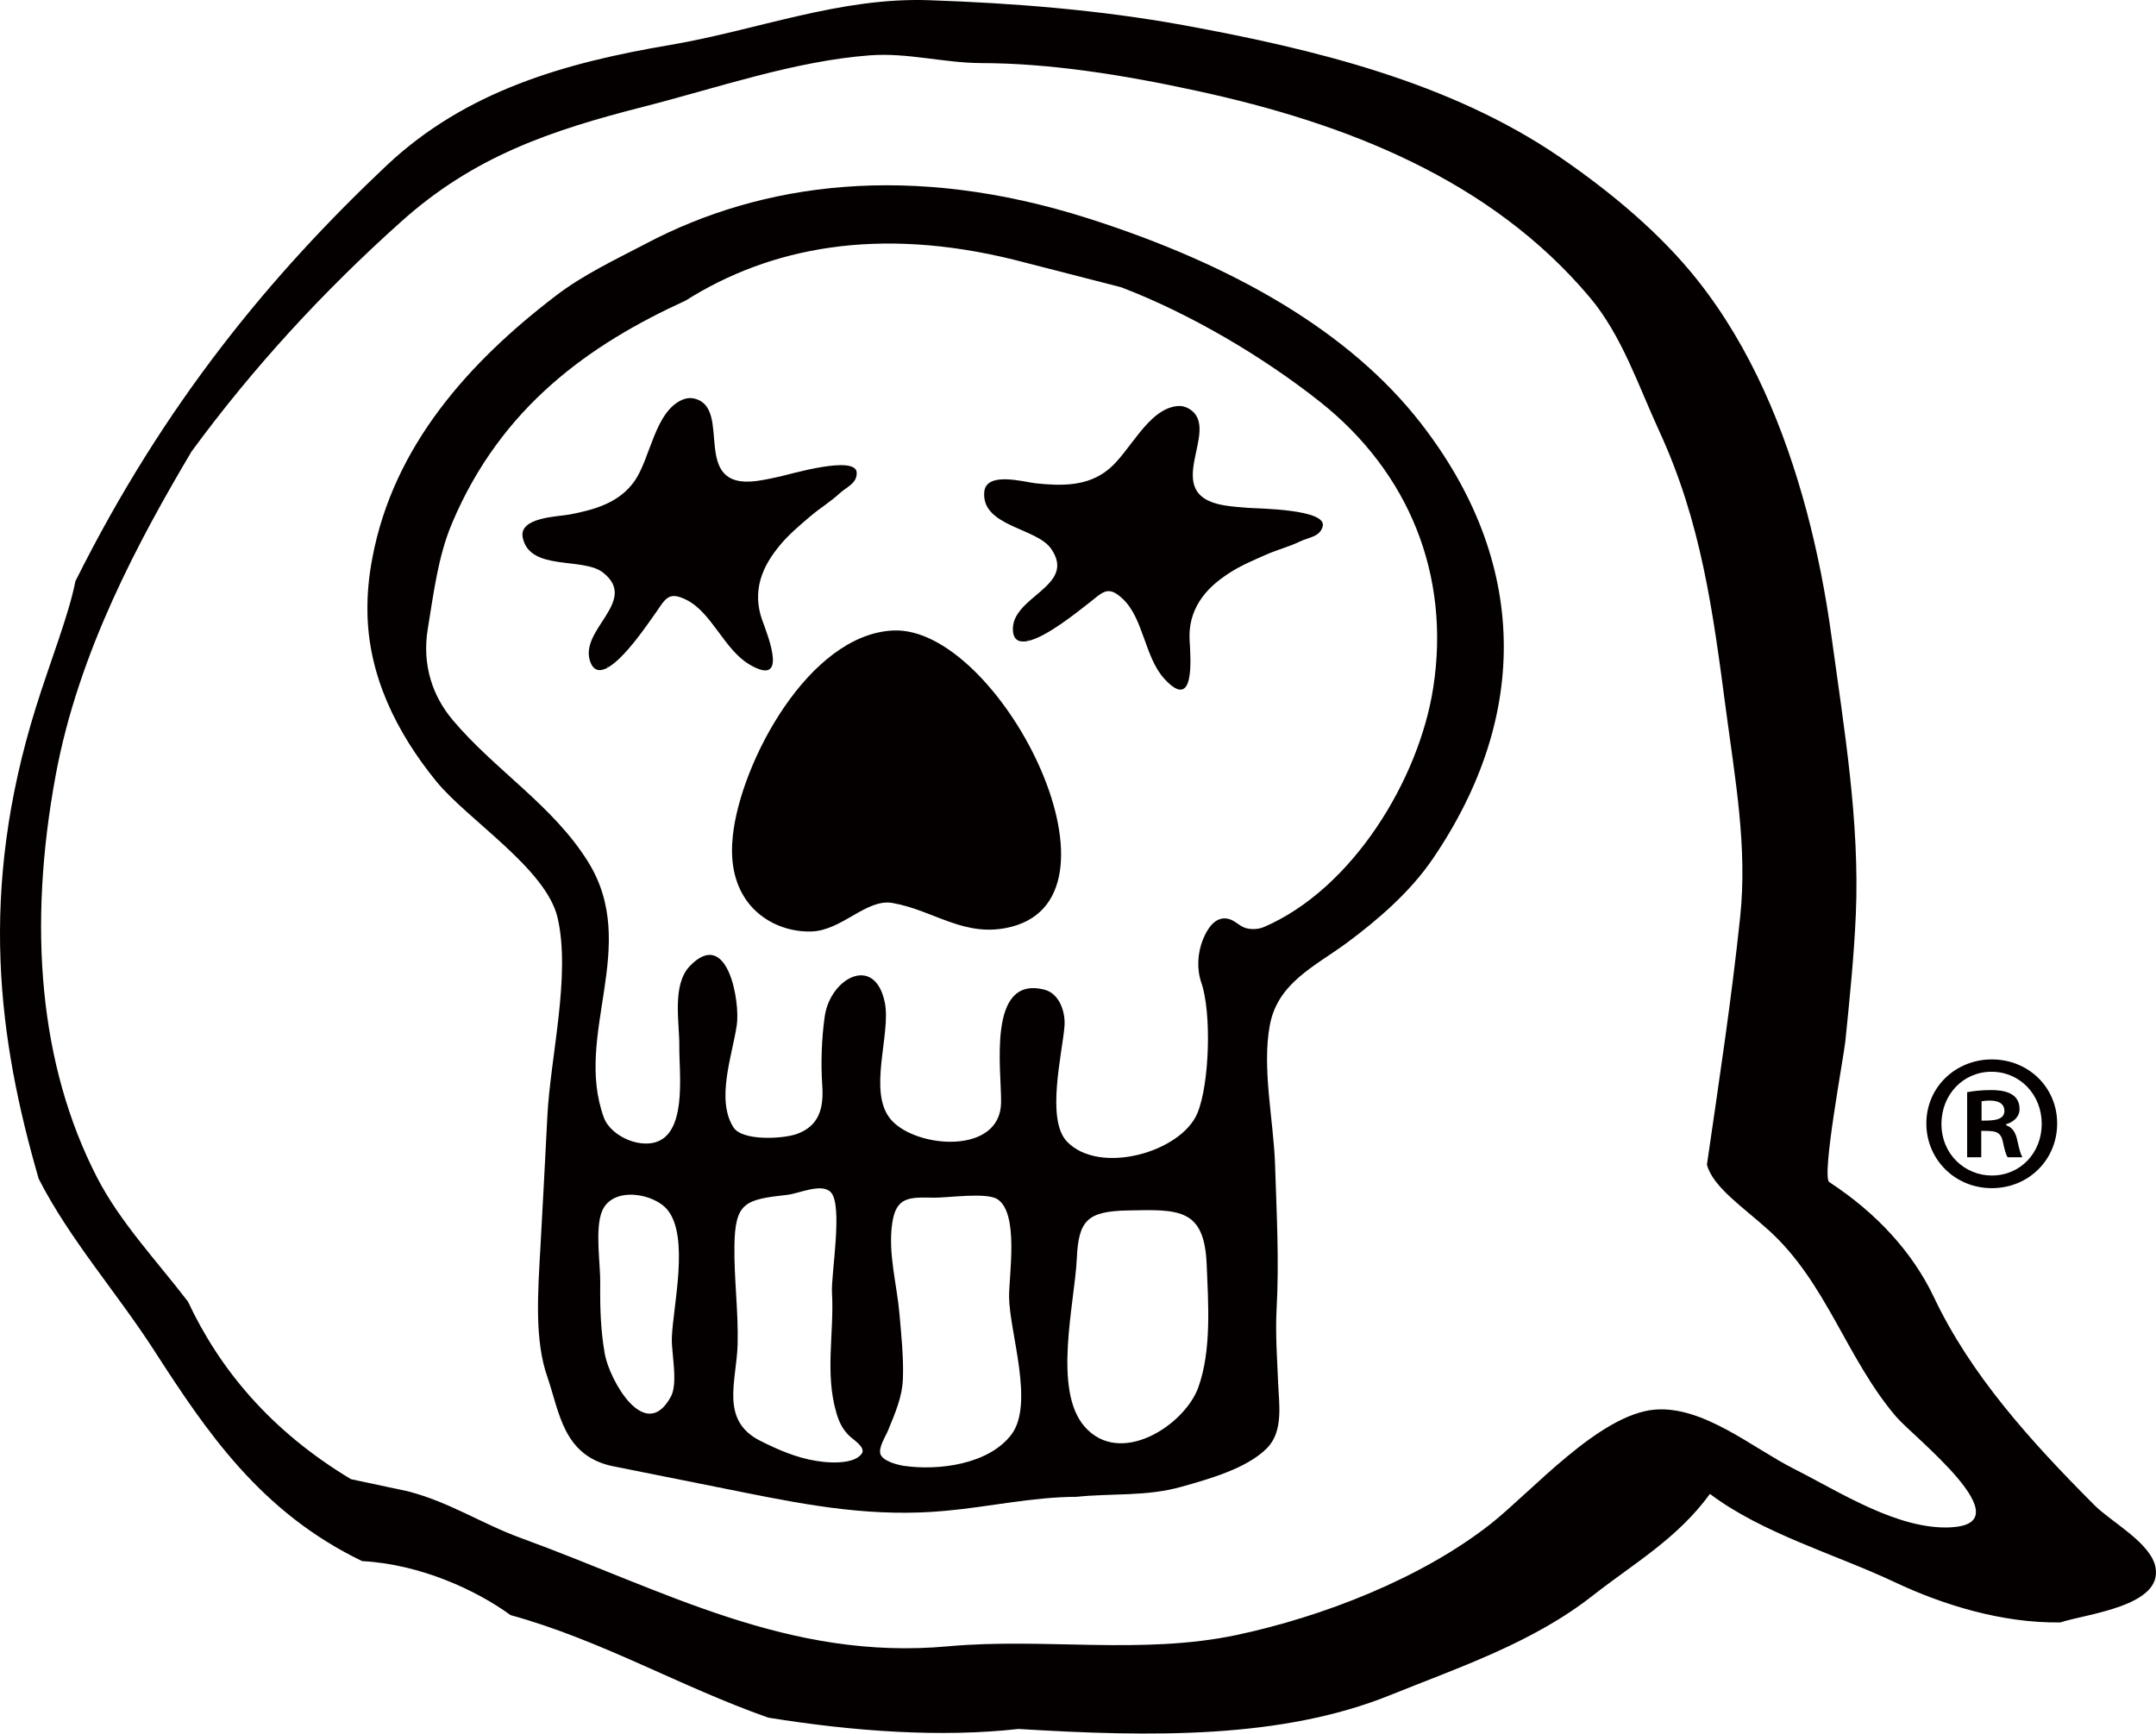 <?xml version="1.0" encoding="UTF-8"?><svg id="unfudge_favicon" xmlns="http://www.w3.org/2000/svg" viewBox="0 0 114.285 91.908"><defs><style>.cls-1{fill:#040000;stroke-width:0px;}@media (prefers-color-scheme: dark) {.cls-1{fill:#fff;}}</style></defs><g id="_レイヤー_1-2"><path class="cls-1" d="m39.709,35.219c2.084,1.241,1.038-1.406.687-2.365-.248-.695-.285-1.428-.08-2.139.201-.695.579-1.266,1.036-1.822.477-.571,1.028-1.028,1.589-1.51.502-.431,1.077-.774,1.562-1.223.37-.347.922-.518.91-1.095-.019-.965-3.566.087-4.073.199-.412.089-.825.183-1.248.238-3.545.449-1.237-3.85-3.261-4.364-.233-.059-.445-.035-.642.047-1.465.606-1.706,3.08-2.533,4.291-.812,1.18-2.133,1.546-3.454,1.8-.63.118-2.726.142-2.491,1.235.384,1.788,3.188,1.008,4.252,1.843,1.938,1.516-1.32,3.037-.666,4.752.181.475.508.504.894.303.008-.03.014-.059.025-.097,0,0,.01.002.01.008-.004.028-.022.059-.031.083.926-.493,2.166-2.367,2.43-2.724.634-.865.733-1.402,1.785-.865,1.325.677,1.981,2.615,3.3,3.403Zm-7.542.268c.016-.024.016-.053.028-.082-.002.006-.004.006-.004.006-.016.045-.024.077-.024.077Zm22.248-1.432c.023-.018.033-.045.049-.069h-.008c-.024.039-.041.069-.041.069Zm-7.08-.628c-4.475.217-8.067,6.987-8.488,10.863-.13,1.178.012,2.288.571,3.214.741,1.242,2.168,1.924,3.592,1.879,1.625-.047,2.911-1.749,4.293-1.511,2.227.388,3.848,1.897,6.314,1.261,6.625-1.712-.699-15.978-6.282-15.706Zm19.63,15.732c-.307.128-.748.132-1.048,0-.28-.13-.5-.374-.807-.445-.709-.166-1.134.567-1.349,1.105-.282.707-.333,1.552-.081,2.279.549,1.587.437,5.388-.213,6.928-.874,2.072-5.205,3.295-6.916,1.489-1.113-1.178-.244-4.646-.126-6.105.063-.768-.276-1.741-1.06-1.94-3.072-.792-2.27,4.305-2.3,5.991-.047,2.773-4.478,2.424-5.814.924-1.3-1.455-.004-4.541-.349-6.235-.53-2.58-2.891-1.3-3.184.731-.167,1.179-.213,2.473-.132,3.665.085,1.217-.171,2.166-1.378,2.584-.707.244-2.846.378-3.326-.358-.949-1.464-.053-3.868.173-5.424.185-1.235-.484-5.207-2.485-3.135-.965.999-.549,3.009-.561,4.25-.018,1.288.384,4.197-.971,4.971-.973.555-2.655-.159-3.033-1.195-1.603-4.429,1.942-9.081-.831-13.547-1.851-2.982-4.939-4.863-7.172-7.513-1.05-1.242-1.652-2.907-1.322-4.866.307-1.847.53-3.777,1.27-5.546,2.612-6.211,7.314-9.508,12.391-11.83,4.488-2.834,10.221-3.945,17.413-2.166l5.672,1.457c3.636,1.388,7.503,3.665,10.552,6.08,4.707,3.736,6.92,9.181,5.995,15.152-.752,4.856-4.273,10.682-9.008,12.703Zm-3.452,24.412c-.735,2.001-4.139,4.218-6.02,2.064-1.705-1.95-.524-6.558-.414-8.915.091-2.019.555-2.503,2.702-2.546,2.678-.055,4.061-.136,4.181,2.855.085,2.068.268,4.569-.449,6.542Zm-9.898,2.478c-1.199,1.591-3.862,1.93-5.697,1.666-.329-.049-1.109-.244-1.245-.614-.13-.346.28-.965.408-1.282.365-.902.744-1.741.78-2.728.041-1.138-.085-2.285-.181-3.417-.136-1.587-.622-3.247-.384-4.839.211-1.398.902-1.363,2.206-1.339.709.014,2.761-.295,3.36.075,1.166.734.618,4.045.626,5.189.024,1.883,1.347,5.654.128,7.289Zm-7.939,1.02c-.157.221-.433.339-.75.402-.565.118-1.268.047-1.66-.02-1.044-.162-2.036-.595-2.97-1.066-2.143-1.083-1.254-3.143-1.197-5.106.047-1.731-.193-3.474-.169-5.205.028-2.338.561-2.476,2.804-2.728.603-.063,1.812-.642,2.299-.145.671.689.011,4.371.068,5.329.122,2.127-.382,4.256.227,6.351.148.526.36.961.776,1.318.183.161.798.559.573.87Zm-9.933-3.954c-.006.362-.053.695-.183.933-1.38,2.527-3.267-.937-3.499-2.257-.22-1.225-.26-2.466-.244-3.704.02-1.042-.295-2.905.092-3.866.546-1.347,2.755-.971,3.48-.069,1.162,1.44.289,5.073.224,6.759-.022.542.144,1.45.13,2.204Zm39.573-50.676c-3.764-4.847-9.93-8.403-17.616-10.855-9.396-3.001-17.333-1.914-23.489,1.347-1.617.849-3.277,1.621-4.75,2.749-4.628,3.537-8.602,7.976-9.719,13.876-.193.996-.276,1.936-.266,2.832.028,3.403,1.536,6.438,3.649,9.035,1.672,2.048,5.827,4.63,6.432,7.235.707,3.061-.384,7.378-.543,10.517-.112,2.288-.239,4.567-.362,6.849-.142,2.54-.331,5.014.372,7.007.626,1.808.819,4.096,3.368,4.683l6.944,1.391c3.663.738,7.023,1.347,10.786.993,2.281-.205,4.644-.739,6.934-.741,1.881-.197,3.71-.008,5.565-.532,1.434-.404,3.468-.965,4.541-2.05.859-.873.646-2.279.591-3.389-.051-1.316-.153-2.637-.085-3.954.144-2.584,0-5.134-.081-7.712-.08-2.322-.701-5.077-.279-7.357.413-2.249,2.375-3.122,4.071-4.366,1.684-1.249,3.378-2.718,4.567-4.463,5.203-7.637,5.038-15.8-.63-23.095Zm-9.158,4.486c-.421-.035-.845-.063-1.266-.132-3.523-.597-.071-4.043-1.857-5.118-.203-.122-.416-.169-.63-.146-1.575.157-2.521,2.462-3.667,3.372-1.115.898-2.486.862-3.824.724-.636-.071-2.651-.652-2.741.463-.15,1.822,2.759,1.885,3.537,2.996,1.414,2.013-2.141,2.527-2.017,4.356.036.508.343.632.764.548.02-.028.035-.051.055-.085,0,.004.008.006.008.012-.012.023-.033.045-.055.073,1.032-.205,2.763-1.646,3.116-1.908.855-.644,1.107-1.126,1.956-.309,1.077,1.032,1.144,3.074,2.178,4.211,1.633,1.792,1.4-1.04,1.343-2.06-.041-.744.138-1.449.542-2.072.394-.611.922-1.048,1.517-1.442.622-.41,1.286-.689,1.961-.987.605-.272,1.253-.431,1.847-.721.453-.219,1.03-.231,1.186-.784.264-.93-3.438-.951-3.951-.991Z"/><path class="cls-1" d="m103.416,80.975c-2.806.142-5.888-1.873-8.324-3.104-2.178-1.095-4.782-3.336-7.354-3.139-2.958.236-6.546,4.345-8.722,6.062-3.677,2.891-8.909,4.923-13.476,5.89-5.028,1.061-10.197.136-15.274.597-8.472.78-15.036-2.964-22.683-5.751-2.036-.744-3.749-1.895-5.963-2.466l-3.017-.644c-4.279-2.568-6.971-5.855-8.641-9.416-1.651-2.159-3.588-4.195-4.815-6.574-3.064-5.949-3.687-13.289-2.19-21.356,1.211-6.523,4.417-12.446,7.194-17.132,3.253-4.441,6.991-8.5,11.091-12.171,3.868-3.48,7.933-4.854,12.905-6.121,3.872-.989,7.968-2.417,11.964-2.716,2.009-.15,3.915.405,5.912.411,3.564.006,7.432.601,11.462,1.481,7.85,1.706,15.527,4.681,20.797,10.952,1.697,2.019,2.576,4.703,3.667,7.068,2.234,4.843,2.848,9.549,3.537,14.768.483,3.653,1.148,7.291.758,10.989-.459,4.392-1.128,8.766-1.763,13.14.3,1.182,1.932,2.267,3.259,3.466,3.088,2.785,4.13,6.818,6.783,9.914.894,1.046,6.802,5.65,2.895,5.849Zm7.608-1.174c-3.409-3.417-6.572-6.926-8.515-11.036-1.132-2.375-3.029-4.449-5.542-6.094-.429-.283.774-6.68.851-7.475.226-2.223.457-4.463.555-6.7.214-4.953-.624-9.866-1.29-14.76-.303-2.233-.738-4.453-1.317-6.631-1.174-4.372-2.948-8.669-5.774-12.238-1.942-2.46-4.596-4.687-7.342-6.562-5.786-3.943-12.946-5.696-19.936-6.974C58.304.527,53.723.164,49.247.011c-4.731-.165-9.104,1.583-13.703,2.369-5.607.945-10.845,2.436-15.048,6.39-6.105,5.761-11.787,12.592-16.5,22.047-.346,1.779-1.337,4.262-2.095,6.688-3.06,9.814-1.989,17.6.15,24.991,1.654,3.24,4.159,6.048,6.148,9.144,2.759,4.273,5.618,8.533,10.997,11.125,3.092.163,6.07,1.55,7.864,2.861,4.843,1.339,8.921,3.764,13.661,5.437,4.588.743,9.185,1.056,13.266.601,7.068.432,13.943.528,19.689-1.788,3.75-1.512,7.624-2.808,10.8-5.321,2.147-1.678,4.443-2.989,6.164-5.353,2.783,2.099,6.633,3.19,9.772,4.668,2.562,1.213,5.713,2.19,8.799,2.146,1.424-.463,5.418-.855,5.05-2.911-.234-1.304-2.353-2.414-3.238-3.305Z"/><path class="cls-1" d="m105.58,56.167c-1.902,0-3.468,1.455-3.468,3.394,0,1.921,1.529,3.431,3.468,3.431,1.957,0,3.466-1.51,3.466-3.431,0-1.902-1.509-3.394-3.466-3.394Zm0,6.155c-1.399,0-2.668-1.1-2.668-2.741,0-1.53,1.139-2.76,2.649-2.76,1.529,0,2.667,1.23,2.667,2.76s-1.12,2.741-2.648,2.741Z"/><path class="cls-1" d="m106.345,59.657v-.057c.39-.112.707-.391.707-.802,0-.895-.893-1.007-1.509-1.007-.54,0-.952.056-1.269.113v3.45h.748v-1.399c.707,0,1.005,0,1.138.542.09.429.167.727.261.857h.782c-.073-.13-.15-.335-.261-.857-.091-.447-.261-.727-.596-.838Zm-1.306-.244v-1.026c.076-.018.224-.037.447-.037.539,0,.763.224.763.54,0,.522-.632.522-1.21.522Z"/></g></svg>
